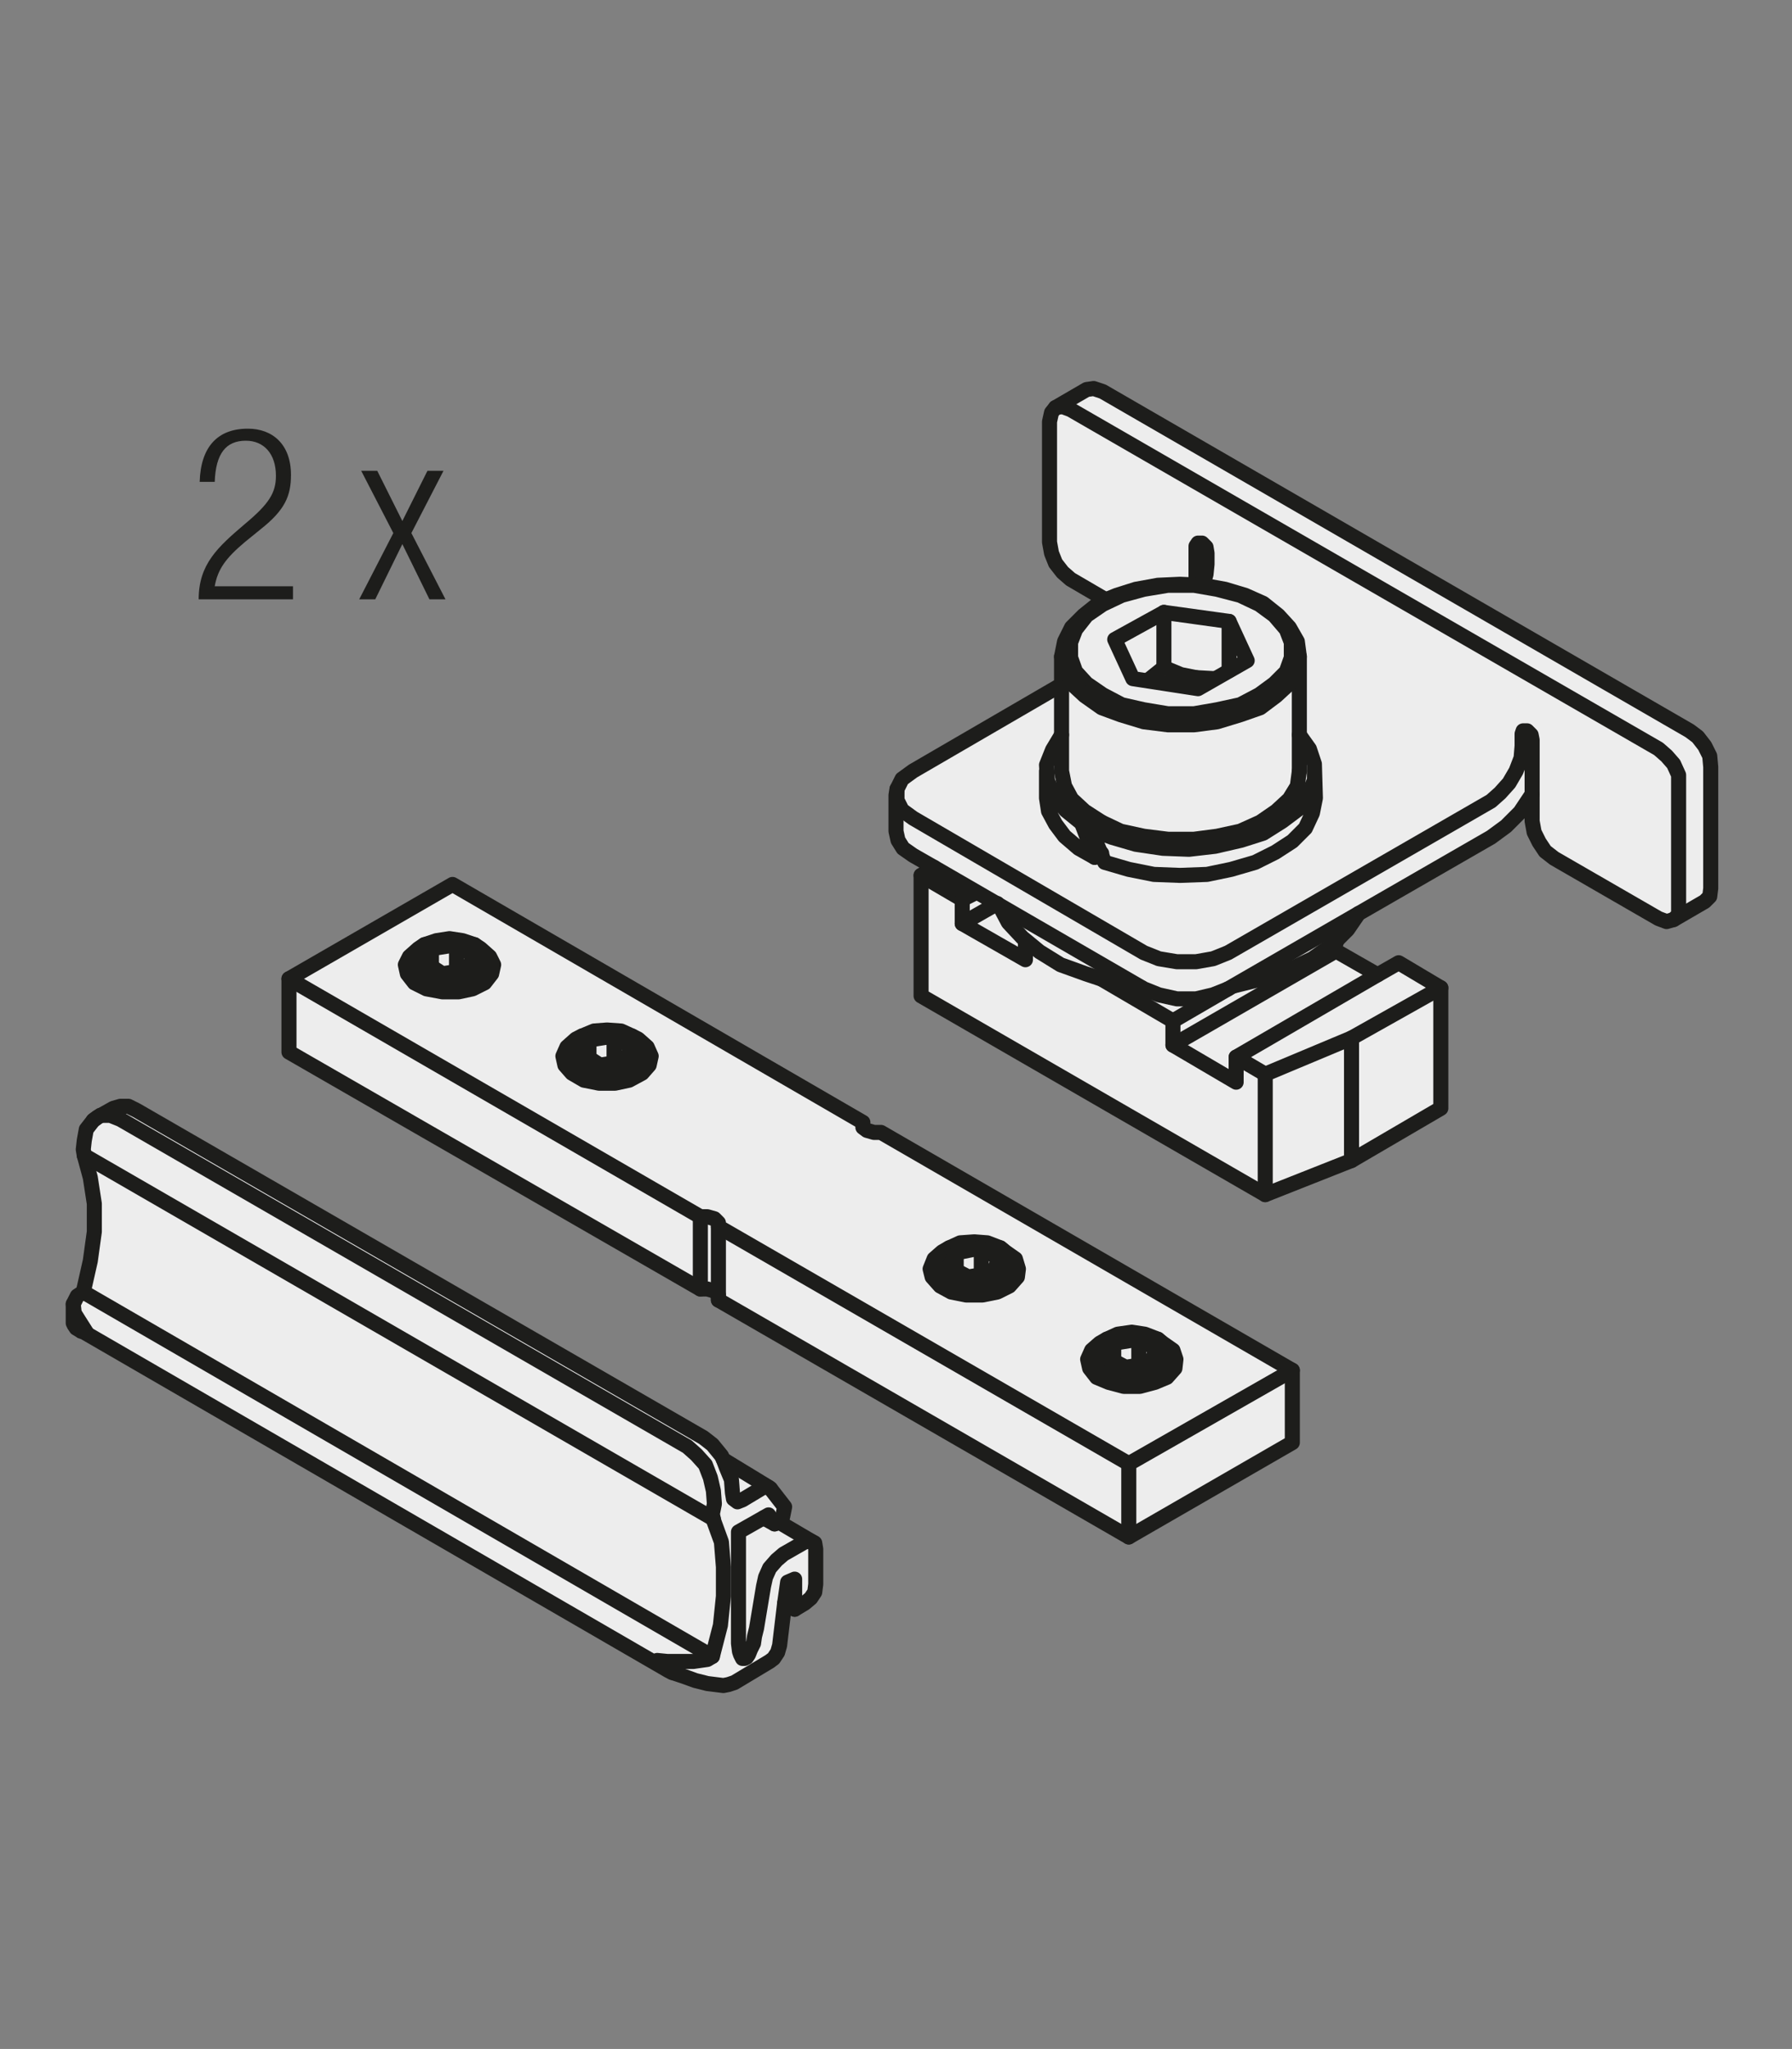 <?xml version="1.0" encoding="utf-8"?>
<!-- Generator: Adobe Illustrator 25.2.2, SVG Export Plug-In . SVG Version: 6.00 Build 0)  -->
<svg version="1.1" baseProfile="basic" id="Ebene_1"
	 xmlns="http://www.w3.org/2000/svg" xmlns:xlink="http://www.w3.org/1999/xlink" x="0px" y="0px" viewBox="0 0 178.6 204.1"
	 xml:space="preserve">
<rect x="0" y="0" width="178.6" height="204.1" fill="#808080" stroke="none"/>
<style type="text/css">
	.st0{fill:none;}
	.st1{fill:none;stroke:#1D1D1B;stroke-width:1.05;}
	.st2{fill:#1D1D1B;}
	.st3{fill:none;stroke:#1D1D1B;stroke-width:1.05;stroke-dasharray:11.862,2.862,0.912,4.362;stroke-dashoffset:14;}
	.st4{fill:#878787;}
	.st5{clip-path:url(#SVGID_2_);fill:none;stroke:#878787;stroke-width:1.5;stroke-miterlimit:10;}
	.st6{clip-path:url(#SVGID_2_);fill:#878787;}
	.st7{clip-path:url(#SVGID_2_);fill:none;stroke:#FFFFFF;stroke-width:1.575;}
	.st8{clip-path:url(#SVGID_4_);fill:none;stroke:#878787;stroke-width:1.5;stroke-miterlimit:10;}
	.st9{clip-path:url(#SVGID_4_);fill:#878787;}
	.st10{clip-path:url(#SVGID_4_);fill:none;stroke:#FFFFFF;stroke-width:1.575;}
	.st11{clip-path:url(#SVGID_6_);fill:none;stroke:#878787;stroke-width:1.5;stroke-miterlimit:10;}
	.st12{clip-path:url(#SVGID_6_);fill:#878787;}
	.st13{clip-path:url(#SVGID_6_);fill:none;stroke:#FFFFFF;stroke-width:1.575;}
	.st14{clip-path:url(#SVGID_8_);fill:none;stroke:#878787;stroke-width:1.5;stroke-miterlimit:10;}
	.st15{clip-path:url(#SVGID_8_);fill:#878787;}
	.st16{clip-path:url(#SVGID_8_);fill:none;stroke:#FFFFFF;stroke-width:1.575;}
	.st17{clip-path:url(#SVGID_8_);fill:#FFFFFF;}
	.st18{clip-path:url(#SVGID_10_);fill:none;stroke:#878787;stroke-width:1.5;stroke-miterlimit:10;}
	.st19{clip-path:url(#SVGID_10_);fill:#878787;}
	.st20{clip-path:url(#SVGID_10_);fill:none;stroke:#FFFFFF;stroke-width:1.575;}
	.st21{clip-path:url(#SVGID_10_);fill:#FFFFFF;}
	.st22{clip-path:url(#SVGID_12_);fill:none;stroke:#878787;stroke-width:1.5;stroke-miterlimit:10;}
	.st23{clip-path:url(#SVGID_14_);fill:none;stroke:#878787;stroke-width:1.5;stroke-miterlimit:10;}
	.st24{clip-path:url(#SVGID_14_);fill:#878787;}
	.st25{clip-path:url(#SVGID_14_);fill:none;stroke:#FFFFFF;stroke-width:1.575;}
	.st26{clip-path:url(#SVGID_16_);fill:#FFFFFF;}
	
		.st27{clip-path:url(#SVGID_16_);fill:none;stroke:#1D1D1B;stroke-width:1.5;stroke-linecap:round;stroke-linejoin:round;stroke-miterlimit:10;}
	.st28{clip-path:url(#SVGID_16_);fill:#EDEDED;}
	
		.st29{clip-path:url(#SVGID_16_);fill:none;stroke:#B2B2B2;stroke-width:1.5;stroke-linecap:round;stroke-linejoin:round;stroke-miterlimit:10;stroke-dasharray:3,3;}
	.st30{clip-path:url(#SVGID_18_);fill:none;stroke:#878787;stroke-width:1.5;stroke-miterlimit:10;}
	.st31{clip-path:url(#SVGID_18_);fill:#878787;}
	.st32{clip-path:url(#SVGID_18_);fill:none;stroke:#FFFFFF;stroke-width:1.575;}
	.st33{fill:#FFFFFF;}
	.st34{fill:none;stroke:#1D1D1B;stroke-width:1.05;stroke-dasharray:11.682,2.682,0.732,4.182;stroke-dashoffset:14;}
	.st35{clip-path:url(#SVGID_20_);fill:none;stroke:#878787;stroke-width:1.5;stroke-miterlimit:10;}
	.st36{clip-path:url(#SVGID_20_);fill:#878787;}
	.st37{clip-path:url(#SVGID_20_);fill:none;stroke:#FFFFFF;stroke-width:1.575;}
	.st38{clip-path:url(#SVGID_22_);fill:none;stroke:#878787;stroke-width:1.5;stroke-miterlimit:10;}
	.st39{clip-path:url(#SVGID_22_);fill:#878787;}
	.st40{clip-path:url(#SVGID_22_);fill:none;stroke:#FFFFFF;stroke-width:1.575;}
	.st41{clip-path:url(#SVGID_24_);fill:none;stroke:#878787;stroke-width:1.5;stroke-miterlimit:10;}
	.st42{clip-path:url(#SVGID_24_);fill:#878787;}
	.st43{clip-path:url(#SVGID_24_);fill:none;stroke:#FFFFFF;stroke-width:1.575;}
	.st44{clip-path:url(#SVGID_24_);fill:#FFFFFF;}
	.st45{clip-path:url(#SVGID_26_);fill:none;stroke:#878787;stroke-width:1.5;stroke-miterlimit:10;}
	.st46{clip-path:url(#SVGID_26_);fill:#878787;}
	.st47{clip-path:url(#SVGID_26_);fill:none;stroke:#FFFFFF;stroke-width:1.575;}
	.st48{clip-path:url(#SVGID_26_);fill:#FFFFFF;}
	.st49{clip-path:url(#SVGID_28_);fill:none;stroke:#878787;stroke-width:1.5;stroke-miterlimit:10;}
	.st50{clip-path:url(#SVGID_28_);fill:#878787;}
	.st51{clip-path:url(#SVGID_28_);fill:none;stroke:#FFFFFF;stroke-width:1.575;}
	.st52{clip-path:url(#SVGID_28_);fill:#FFFFFF;}
	.st53{clip-path:url(#SVGID_30_);fill:none;stroke:#878787;stroke-width:1.5;stroke-miterlimit:10;}
	.st54{clip-path:url(#SVGID_32_);fill:none;stroke:#878787;stroke-width:1.5;stroke-miterlimit:10;}
	.st55{clip-path:url(#SVGID_32_);fill:#878787;}
	.st56{clip-path:url(#SVGID_32_);fill:none;stroke:#FFFFFF;stroke-width:1.575;}
	.st57{clip-path:url(#SVGID_34_);fill:#FFFFFF;}
	
		.st58{clip-path:url(#SVGID_34_);fill:none;stroke:#1D1D1B;stroke-width:1.5;stroke-linecap:round;stroke-linejoin:round;stroke-miterlimit:10;}
	.st59{clip-path:url(#SVGID_34_);fill:#EDEDED;}
	
		.st60{clip-path:url(#SVGID_34_);fill:none;stroke:#B2B2B2;stroke-width:1.5;stroke-linecap:round;stroke-linejoin:round;stroke-miterlimit:10;stroke-dasharray:3,3;}
	.st61{clip-path:url(#SVGID_36_);fill:none;stroke:#878787;stroke-width:1.5;stroke-miterlimit:10;}
	.st62{clip-path:url(#SVGID_36_);fill:#878787;}
	.st63{clip-path:url(#SVGID_36_);fill:none;stroke:#FFFFFF;stroke-width:1.575;}
	.st64{fill:none;stroke:#1D1D1B;stroke-width:1.05;stroke-dasharray:12.222,3.222,1.272,4.722;stroke-dashoffset:15;}
	.st65{clip-path:url(#SVGID_38_);fill:none;stroke:#878787;stroke-width:1.5;stroke-miterlimit:10;}
	.st66{clip-path:url(#SVGID_38_);fill:#878787;}
	.st67{clip-path:url(#SVGID_38_);fill:none;stroke:#FFFFFF;stroke-width:1.575;}
	.st68{clip-path:url(#SVGID_40_);fill:none;stroke:#878787;stroke-width:1.5;stroke-miterlimit:10;}
	.st69{clip-path:url(#SVGID_40_);fill:#878787;}
	.st70{clip-path:url(#SVGID_40_);fill:none;stroke:#FFFFFF;stroke-width:1.575;}
	.st71{clip-path:url(#SVGID_42_);fill:none;stroke:#878787;stroke-width:1.5;stroke-miterlimit:10;}
	.st72{clip-path:url(#SVGID_42_);fill:#878787;}
	.st73{clip-path:url(#SVGID_42_);fill:none;stroke:#FFFFFF;stroke-width:1.575;}
	.st74{clip-path:url(#SVGID_42_);fill:#FFFFFF;}
	.st75{clip-path:url(#SVGID_44_);fill:none;stroke:#878787;stroke-width:1.5;stroke-miterlimit:10;}
	.st76{clip-path:url(#SVGID_44_);fill:#878787;}
	.st77{clip-path:url(#SVGID_44_);fill:none;stroke:#FFFFFF;stroke-width:1.575;}
	.st78{clip-path:url(#SVGID_44_);fill:#FFFFFF;}
	.st79{clip-path:url(#SVGID_46_);fill:none;stroke:#878787;stroke-width:1.5;stroke-miterlimit:10;}
	.st80{clip-path:url(#SVGID_46_);fill:#878787;}
	.st81{clip-path:url(#SVGID_46_);fill:none;stroke:#FFFFFF;stroke-width:1.575;}
	.st82{clip-path:url(#SVGID_46_);fill:#FFFFFF;}
	.st83{clip-path:url(#SVGID_48_);fill:none;stroke:#878787;stroke-width:1.5;stroke-miterlimit:10;}
	.st84{clip-path:url(#SVGID_48_);fill:#FFFFFF;}
	.st85{clip-path:url(#SVGID_50_);fill:none;stroke:#878787;stroke-width:1.5;stroke-miterlimit:10;}
	.st86{clip-path:url(#SVGID_50_);fill:#878787;}
	.st87{clip-path:url(#SVGID_50_);fill:none;stroke:#FFFFFF;stroke-width:1.575;}
	.st88{fill:#EDEDED;}
	.st89{fill:none;stroke:#1D1D1B;stroke-width:1.5;stroke-linecap:round;stroke-linejoin:round;stroke-miterlimit:10;}
	.st90{clip-path:url(#SVGID_52_);fill:#FFFFFF;}
	
		.st91{clip-path:url(#SVGID_52_);fill:none;stroke:#1D1D1B;stroke-width:1.5;stroke-linecap:round;stroke-linejoin:round;stroke-miterlimit:10;}
	.st92{clip-path:url(#SVGID_52_);fill:#EDEDED;}
	
		.st93{clip-path:url(#SVGID_52_);fill:none;stroke:#B2B2B2;stroke-width:1.5;stroke-linecap:round;stroke-linejoin:round;stroke-miterlimit:10;stroke-dasharray:3,3;}
	.st94{clip-path:url(#SVGID_54_);fill:#878787;}
	.st95{clip-path:url(#SVGID_54_);fill:none;stroke:#FFFFFF;stroke-width:1.575;}
	.st96{clip-path:url(#SVGID_54_);fill:#FFFFFF;}
	.st97{clip-path:url(#SVGID_56_);fill:none;stroke:#878787;stroke-width:1.5;stroke-miterlimit:10;}
	.st98{clip-path:url(#SVGID_58_);fill:none;stroke:#878787;stroke-width:1.5;stroke-miterlimit:10;}
	.st99{clip-path:url(#SVGID_58_);fill:#878787;}
	.st100{clip-path:url(#SVGID_58_);fill:none;stroke:#FFFFFF;stroke-width:1.575;}
	.st101{clip-path:url(#SVGID_60_);fill:#EDEDED;}
	
		.st102{clip-path:url(#SVGID_60_);fill:none;stroke:#1D1D1B;stroke-width:1.92;stroke-linecap:round;stroke-linejoin:round;stroke-miterlimit:10;}
	.st103{clip-path:url(#SVGID_60_);fill:none;stroke:#1D1E1B;stroke-width:1.92;stroke-miterlimit:10;}
	
		.st104{clip-path:url(#SVGID_60_);fill:none;stroke:#9D9D9C;stroke-width:1.032;stroke-linecap:round;stroke-linejoin:round;stroke-miterlimit:10;}
	.st105{clip-path:url(#SVGID_60_);fill:#FFFFFF;}
	
		.st106{clip-path:url(#SVGID_60_);fill:none;stroke:#9D9D9C;stroke-width:1.92;stroke-linecap:round;stroke-linejoin:round;stroke-miterlimit:10;stroke-dasharray:3,3;}
	
		.st107{clip-path:url(#SVGID_60_);fill:none;stroke:#1D1D1B;stroke-width:1.5;stroke-linecap:round;stroke-linejoin:round;stroke-miterlimit:10;}
	.st108{clip-path:url(#SVGID_62_);fill:#EDEDED;}
	
		.st109{clip-path:url(#SVGID_62_);fill:none;stroke:#1D1D1B;stroke-width:1.92;stroke-linecap:round;stroke-linejoin:round;stroke-miterlimit:10;}
	.st110{clip-path:url(#SVGID_62_);fill:none;stroke:#1D1E1B;stroke-width:1.92;stroke-miterlimit:10;}
	
		.st111{clip-path:url(#SVGID_62_);fill:none;stroke:#9D9D9C;stroke-width:1.032;stroke-linecap:round;stroke-linejoin:round;stroke-miterlimit:10;}
	.st112{clip-path:url(#SVGID_62_);fill:#FFFFFF;}
	
		.st113{clip-path:url(#SVGID_62_);fill:none;stroke:#9D9D9C;stroke-width:1.92;stroke-linecap:round;stroke-linejoin:round;stroke-miterlimit:10;stroke-dasharray:3,3;}
	
		.st114{clip-path:url(#SVGID_62_);fill:none;stroke:#1D1D1B;stroke-width:1.5;stroke-linecap:round;stroke-linejoin:round;stroke-miterlimit:10;}
	.st115{clip-path:url(#SVGID_64_);fill:#EDEDED;}
	
		.st116{clip-path:url(#SVGID_64_);fill:none;stroke:#1D1D1B;stroke-width:1.92;stroke-linecap:round;stroke-linejoin:round;stroke-miterlimit:10;}
	.st117{clip-path:url(#SVGID_64_);fill:none;stroke:#1D1E1B;stroke-width:1.92;stroke-miterlimit:10;}
	
		.st118{clip-path:url(#SVGID_64_);fill:none;stroke:#9D9D9C;stroke-width:1.032;stroke-linecap:round;stroke-linejoin:round;stroke-miterlimit:10;}
	.st119{clip-path:url(#SVGID_64_);fill:#FFFFFF;}
	
		.st120{clip-path:url(#SVGID_64_);fill:none;stroke:#9D9D9C;stroke-width:1.92;stroke-linecap:round;stroke-linejoin:round;stroke-miterlimit:10;stroke-dasharray:3,3;}
	
		.st121{clip-path:url(#SVGID_64_);fill:none;stroke:#1D1D1B;stroke-width:1.5;stroke-linecap:round;stroke-linejoin:round;stroke-miterlimit:10;}
	.st122{clip-path:url(#SVGID_66_);fill:#EDEDED;}
	
		.st123{clip-path:url(#SVGID_66_);fill:none;stroke:#1D1D1B;stroke-width:1.728;stroke-linecap:round;stroke-linejoin:round;stroke-miterlimit:10;}
	.st124{clip-path:url(#SVGID_66_);fill:none;stroke:#1D1E1B;stroke-width:1.728;stroke-miterlimit:10;}
	
		.st125{clip-path:url(#SVGID_66_);fill:none;stroke:#9D9D9C;stroke-width:0.93;stroke-linecap:round;stroke-linejoin:round;stroke-miterlimit:10;}
	.st126{clip-path:url(#SVGID_66_);fill:#FFFFFF;}
	
		.st127{clip-path:url(#SVGID_66_);fill:none;stroke:#9D9D9C;stroke-width:1.728;stroke-linecap:round;stroke-linejoin:round;stroke-miterlimit:10;stroke-dasharray:2.7,2.7;}
	
		.st128{clip-path:url(#SVGID_66_);fill:none;stroke:#1D1D1B;stroke-width:1.35;stroke-linecap:round;stroke-linejoin:round;stroke-miterlimit:10;}
	.st129{clip-path:url(#SVGID_68_);fill:#EDEDED;}
	
		.st130{clip-path:url(#SVGID_68_);fill:none;stroke:#1D1D1B;stroke-width:1.92;stroke-linecap:round;stroke-linejoin:round;stroke-miterlimit:10;}
	.st131{clip-path:url(#SVGID_68_);fill:none;stroke:#1D1E1B;stroke-width:1.92;stroke-miterlimit:10;}
	
		.st132{clip-path:url(#SVGID_68_);fill:none;stroke:#9D9D9C;stroke-width:1.032;stroke-linecap:round;stroke-linejoin:round;stroke-miterlimit:10;}
	.st133{clip-path:url(#SVGID_68_);fill:#FFFFFF;}
	
		.st134{clip-path:url(#SVGID_68_);fill:none;stroke:#9D9D9C;stroke-width:1.92;stroke-linecap:round;stroke-linejoin:round;stroke-miterlimit:10;stroke-dasharray:3,3;}
	
		.st135{clip-path:url(#SVGID_68_);fill:none;stroke:#1D1D1B;stroke-width:1.5;stroke-linecap:round;stroke-linejoin:round;stroke-miterlimit:10;}
</style>
<g>
	<defs>
		<rect id="SVGID_33_" x="-884.7" y="-313" width="429.4" height="439"/>
	</defs>
	<clipPath id="SVGID_2_">
		<use xlink:href="#SVGID_33_"  style="overflow:visible;"/>
	</clipPath>
	<path style="clip-path:url(#SVGID_2_);fill:#EDEDED;" d="M34.7,93.1v-9.2h2.9v5.6h5.6V78.7l-8.3-18v-73.8h3.4v3.6h6.1v-10.8
		c0-0.6-0.5-1.2-1.2-1.2H8c-0.3,0-0.6,0.1-0.8,0.3L-10.6-3.5c-0.2,0.2-0.4,0.5-0.4,0.8V92c0,0.7,0.5,1.2,1.2,1.2H34.7"/>
	
		<path style="clip-path:url(#SVGID_2_);fill:none;stroke:#1D1D1B;stroke-width:1.5;stroke-linecap:round;stroke-linejoin:round;stroke-miterlimit:10;" d="
		M34.7,93.1v-9.2h2.9v5.6h5.6V78.7l-8.3-18v-73.8h3.4v3.6h6.1v-10.8c0-0.6-0.5-1.2-1.2-1.2H8c-0.3,0-0.6,0.1-0.8,0.3L-10.6-3.5
		c-0.2,0.2-0.4,0.5-0.4,0.8V92c0,0.7,0.5,1.2,1.2,1.2H34.7"/>
	<path style="clip-path:url(#SVGID_2_);fill:#EDEDED;" d="M111.7,89.8v-3.4c1.3,0.7,2.7,1.1,4.2,1.1h2.8v5.6h35.5v-5.6h2.9v-4.3
		h-7.9v-2.9h-1.3V67.7c0-0.4-0.4-0.8-0.8-0.8H126c-0.4,0-0.8,0.4-0.8,0.8v12.6h-1.6v2.9h-7.8c-2.3,0-4.2-1.9-4.2-4.2v-8.9h-4.3v19.6
		H111.7z"/>
	
		<path style="clip-path:url(#SVGID_2_);fill:none;stroke:#1D1D1B;stroke-width:1.5;stroke-linecap:round;stroke-linejoin:round;stroke-miterlimit:10;" d="
		M111.7,89.8v-3.4c1.3,0.7,2.7,1.1,4.2,1.1h2.8v5.6h35.5v-5.6h2.9v-4.3h-7.9v-2.9h-1.3V67.7c0-0.4-0.4-0.8-0.8-0.8H126
		c-0.4,0-0.8,0.4-0.8,0.8v12.6h-1.6v2.9h-7.8c-2.3,0-4.2-1.9-4.2-4.2v-8.9h-4.3v19.6H111.7z"/>
	
		<line style="clip-path:url(#SVGID_2_);fill:none;stroke:#1D1D1B;stroke-width:1.5;stroke-linecap:round;stroke-linejoin:round;stroke-miterlimit:10;" x1="111.7" y1="86.4" x2="111.7" y2="79.1"/>
	
		<line style="clip-path:url(#SVGID_2_);fill:none;stroke:#1D1D1B;stroke-width:1.5;stroke-linecap:round;stroke-linejoin:round;stroke-miterlimit:10;" x1="149.3" y1="83.2" x2="123.6" y2="83.2"/>
	
		<line style="clip-path:url(#SVGID_2_);fill:none;stroke:#1D1D1B;stroke-width:1.5;stroke-linecap:round;stroke-linejoin:round;stroke-miterlimit:10;" x1="118.7" y1="87.5" x2="154.2" y2="87.5"/>
	
		<line style="clip-path:url(#SVGID_2_);fill:none;stroke:#1D1D1B;stroke-width:1.5;stroke-linecap:round;stroke-linejoin:round;stroke-miterlimit:10;" x1="147.9" y1="80.3" x2="125.2" y2="80.3"/>
	<path style="clip-path:url(#SVGID_2_);fill:#EDEDED;" d="M60.1,65.9H113c0.1,0,0.2-0.1,0.2-0.2v-6.7c0-0.1-0.1-0.2-0.2-0.2H60.1
		c-0.1,0-0.2,0.1-0.2,0.2v6.7C59.9,65.8,60,65.9,60.1,65.9"/>
	
		<path style="clip-path:url(#SVGID_2_);fill:none;stroke:#1D1D1B;stroke-width:1.5;stroke-linecap:round;stroke-linejoin:round;stroke-miterlimit:10;" d="
		M60.1,65.9H113c0.1,0,0.2-0.1,0.2-0.2v-6.7c0-0.1-0.1-0.2-0.2-0.2H60.1c-0.1,0-0.2,0.1-0.2,0.2v6.7C59.9,65.8,60,65.9,60.1,65.9z"
		/>
	<polygon style="clip-path:url(#SVGID_2_);fill:#EDEDED;" points="92.3,69.5 92.3,78.1 70.5,78.1 70.5,69.5 77.3,69.5 77.3,67.5 
		77.9,66.6 84.9,66.6 85.6,67.5 85.6,69.5 	"/>
	
		<polygon style="clip-path:url(#SVGID_2_);fill:none;stroke:#1D1D1B;stroke-width:1.5;stroke-linecap:round;stroke-linejoin:round;stroke-miterlimit:10;" points="
		92.3,69.5 92.3,78.1 70.5,78.1 70.5,69.5 77.3,69.5 77.3,67.5 77.9,66.6 84.9,66.6 85.6,67.5 85.6,69.5 	"/>
	
		<line style="clip-path:url(#SVGID_2_);fill:none;stroke:#1D1D1B;stroke-width:1.5;stroke-linecap:round;stroke-linejoin:round;stroke-miterlimit:10;" x1="85.6" y1="69.5" x2="77.3" y2="69.5"/>
	
		<line style="clip-path:url(#SVGID_2_);fill:none;stroke:#1D1D1B;stroke-width:1.5;stroke-linecap:round;stroke-linejoin:round;stroke-miterlimit:10;" x1="77.3" y1="67.5" x2="85.6" y2="67.5"/>
	<path style="clip-path:url(#SVGID_2_);fill:#EDEDED;" d="M114.4,69.5v-3.6H86.5v3.6h6.3v2.2l2.2-2.2h8.8v9.2H82.2l-0.7,0.7
		l-0.7-0.7H47.1v-5.6l-9-19.4V-5.6h18v75.1h20.5v-3.6H59.5v-87.3h-3.8v-5h1.6v1.3h2.2v-24.1h-3.8v-5h1.6v1.3h2.2v-11.5l-0.7-1.6
		h-2.2v5.6h-2.7l-1.6-1.6V-72l7.2-7.2v-12.6c0-1.1-0.7-1.6-0.7-1.6h-2.2v5.6h-2.7l-1.6-1.6v-10.3l7.2-7.2l0-172.6l-5.6-15.8h-5.4
		v3.4h2.9l4.7,12.8v53.8H44.9l-1.4-2.2h-3.6v14.9h1.4l1.4-7.9v-1.4h7.2v7h2.9v-7h3.4v14.9h-2v2h2v27.7L35-155.9v113.6l9.4,20.3v12.8
		h-6.8v-3.6H35v68.4l8.6,18.2v15.8h-6.1v-2.7H35v6.3h20.7v-3.6h-8.5v-7h56.7v7h-8.6v3.6h19.1v-4.9h-2.5v1.6h-4.5V69.5H114.4z
		 M38.1-154.1l18-18v63.9l-7,7.2v9.9h-11V-154.1z M38.1-88h11l3.4,3.6h3.6v3.8l-7,7.2v9.9h-11V-88z M38.1-44.1v-16.2h11l3.1,3.4v11
		h3.8v16.2h-3.8v11.5h3.8v9.4h-8.3v-15.1L38.1-44.1z"/>
	
		<path style="clip-path:url(#SVGID_2_);fill:none;stroke:#1D1D1B;stroke-width:1.5;stroke-linecap:round;stroke-linejoin:round;stroke-miterlimit:10;" d="
		M114.4,69.5v-3.6H86.5v3.6h6.3v2.2l2.2-2.2h8.8v9.2H82.2l-0.7,0.7l-0.7-0.7H47.1v-5.6l-9-19.4V-5.6h18v75.1h20.5v-3.6H59.5v-87.3
		h-3.8v-5h1.6v1.3h2.2v-24.1h-3.8v-5h1.6v1.3h2.2v-11.5l-0.7-1.6h-2.2v5.6h-2.7l-1.6-1.6V-72l7.2-7.2v-12.6c0-1.1-0.7-1.6-0.7-1.6
		h-2.2v5.6h-2.7l-1.6-1.6v-10.3l7.2-7.2l0-172.6l-5.6-15.8h-5.4v3.4h2.9l4.7,12.8v53.8H44.9l-1.4-2.2h-3.6v14.9h1.4l1.4-7.9v-1.4
		h7.2v7h2.9v-7h3.4v14.9h-2v2h2v27.7L35-155.9v113.6l9.4,20.3v12.8h-6.8v-3.6H35v68.4l8.6,18.2v15.8h-6.1v-2.7H35v6.3h20.7v-3.6
		h-8.5v-7h56.7v7h-8.6v3.6h19.1v-4.9h-2.5v1.6h-4.5V69.5H114.4z M38.1-154.1l18-18v63.9l-7,7.2v9.9h-11V-154.1z M38.1-88h11l3.4,3.6
		h3.6v3.8l-7,7.2v9.9h-11V-88z M38.1-44.1v-16.2h11l3.1,3.4v11h3.8v16.2h-3.8v11.5h3.8v9.4h-8.3v-15.1L38.1-44.1z"/>
</g>
<g>
	<defs>
		<rect id="SVGID_59_" x="-190.7" y="0.4" width="178.6" height="204.1"/>
	</defs>
	<clipPath id="SVGID_4_">
		<use xlink:href="#SVGID_59_"  style="overflow:visible;"/>
	</clipPath>
</g>
<g>
	<defs>
		<rect id="SVGID_61_" width="178.6" height="204.1"/>
	</defs>
	<clipPath id="SVGID_6_">
		<use xlink:href="#SVGID_61_"  style="overflow:visible;"/>
	</clipPath>
	<polygon style="clip-path:url(#SVGID_6_);fill:#EDEDED;" points="7.7,129.1 8.3,128.7 9,125.6 9.4,122.7 9.4,119.9 9,117.3 
		8.4,115.1 8.3,114.5 8.4,113.6 8.6,112.5 9.3,111.6 9.7,111.3 11.3,110.4 12,110.2 12.8,110.2 13.6,110.6 70.1,143.2 71,143.9 
		71.9,145 72.1,145.4 76.7,148.2 76.8,148.3 78.2,150.1 78,151.1 77.6,151.6 81,153.6 81.2,153.7 81.3,154.3 81.3,157.8 81.2,158.6 
		80.8,159.2 80.2,159.7 79.2,160.3 78.2,159.7 77.7,163.9 77.5,164.6 77.1,165.2 76.7,165.5 73.2,167.6 72.6,167.8 72.1,167.9 
		70.5,167.7 69.3,167.4 68.2,167 67,166.6 66.6,166.4 8.2,132.6 8.1,132.6 7.6,132.3 7.4,132 7.3,131.8 7.3,130.2 7.3,129.9 	"/>
	
		<polyline style="clip-path:url(#SVGID_6_);fill:none;stroke:#1D1D1B;stroke-width:1.5;stroke-linecap:round;stroke-linejoin:round;stroke-miterlimit:10;" points="
		7.7,129.1 8.3,128.7 9,125.6 9.4,122.7 9.4,119.9 9,117.3 8.4,115.1 8.3,114.5 8.4,113.6 8.6,112.5 9.3,111.6 9.7,111.3 
		11.3,110.4 12,110.2 12.8,110.2 13.6,110.6 70.1,143.2 71,143.9 71.9,145 72.1,145.4 76.7,148.2 76.8,148.3 78.2,150.1 78,151.1 
		77.6,151.6 81,153.6 81.2,153.7 81.3,154.3 81.3,157.8 81.2,158.6 80.8,159.2 80.2,159.7 79.2,160.3 78.2,159.7 77.7,163.9 
		77.5,164.6 77.1,165.2 76.7,165.5 73.2,167.6 72.6,167.8 72.1,167.9 70.5,167.7 69.3,167.4 68.2,167 67,166.6 66.6,166.4 
		8.2,132.6 8.1,132.6 7.6,132.3 7.4,132 7.3,131.8 7.3,130.2 7.3,129.9 7.7,129.1 	"/>
	
		<polyline style="clip-path:url(#SVGID_6_);fill:none;stroke:#1D1D1B;stroke-width:1.5;stroke-linecap:round;stroke-linejoin:round;stroke-miterlimit:10;" points="
		7.3,129.9 7.4,130.8 7.9,131.6 8.6,132.7 8.1,132.6 	"/>
	
		<line style="clip-path:url(#SVGID_6_);fill:none;stroke:#1D1D1B;stroke-width:1.5;stroke-linecap:round;stroke-linejoin:round;stroke-miterlimit:10;" x1="8.3" y1="128.7" x2="71" y2="165"/>
	
		<line style="clip-path:url(#SVGID_6_);fill:none;stroke:#1D1D1B;stroke-width:1.5;stroke-linecap:round;stroke-linejoin:round;stroke-miterlimit:10;" x1="8.4" y1="115.1" x2="71.1" y2="151.3"/>
	
		<polyline style="clip-path:url(#SVGID_6_);fill:none;stroke:#1D1D1B;stroke-width:1.5;stroke-linecap:round;stroke-linejoin:round;stroke-miterlimit:10;" points="
		79.2,160.3 79.2,157.3 78.5,157.6 78.2,159.7 	"/>
	
		<polyline style="clip-path:url(#SVGID_6_);fill:none;stroke:#1D1D1B;stroke-width:1.5;stroke-linecap:round;stroke-linejoin:round;stroke-miterlimit:10;" points="
		77.2,151.8 76.6,150.9 73.6,152.6 73.6,163.7 73.7,164.5 73.8,164.8 73.9,165 74,165.2 74.2,165.2 74.4,165.1 74.6,164.8 
		74.8,164.3 75.1,163.7 75.2,163 75.4,162.2 75.5,161.6 76.1,158 76.3,157.1 76.7,156.2 77.4,155.4 78.1,154.8 80.2,153.6 
		80.8,153.5 81,153.6 	"/>
	
		<polyline style="clip-path:url(#SVGID_6_);fill:none;stroke:#1D1D1B;stroke-width:1.5;stroke-linecap:round;stroke-linejoin:round;stroke-miterlimit:10;" points="
		77.5,151.7 77.2,151.8 76.1,151.2 	"/>
	
		<polyline style="clip-path:url(#SVGID_6_);fill:none;stroke:#1D1D1B;stroke-width:1.5;stroke-linecap:round;stroke-linejoin:round;stroke-miterlimit:10;" points="
		72.1,145.4 72.4,146.2 72.9,147.4 73,148.7 73.1,149.3 73.5,149.6 74,149.4 76,148.2 76.5,148.1 76.8,148.3 	"/>
	
		<polyline style="clip-path:url(#SVGID_6_);fill:none;stroke:#1D1D1B;stroke-width:1.5;stroke-linecap:round;stroke-linejoin:round;stroke-miterlimit:10;" points="
		9.3,111.6 10,111.1 11,111.1 12,111.5 68.5,144.1 69.4,144.9 70.3,145.9 70.8,147.2 71.1,148.5 71.2,149.8 71,150.8 71.1,151.4 
		71.9,153.6 72.1,156.1 72.1,159 71.8,161.9 71,165 70.5,165.3 69.1,165.5 67.7,165.5 66.5,165.5 65.5,165.4 66.2,166.1 67,166.6 	
		"/>
	<polygon style="clip-path:url(#SVGID_6_);fill:#EDEDED;" points="128.8,136.5 87.8,112.8 87.1,112.8 86.4,112.6 86,112.3 86,111.8 
		45.1,88.1 28.8,97.5 28.8,104.8 69.8,128.4 70.5,128.4 71.2,128.6 71.6,129 71.6,129.5 112.5,153.1 128.8,143.7 	"/>
	
		<polygon style="clip-path:url(#SVGID_6_);fill:none;stroke:#1D1D1B;stroke-width:1.5;stroke-linecap:round;stroke-linejoin:round;stroke-miterlimit:10;" points="
		128.8,136.5 87.8,112.8 87.1,112.8 86.4,112.6 86,112.3 86,111.8 45.1,88.1 28.8,97.5 28.8,104.8 69.8,128.4 70.5,128.4 
		71.2,128.6 71.6,129 71.6,129.5 112.5,153.1 128.8,143.7 	"/>
	
		<polyline style="clip-path:url(#SVGID_6_);fill:none;stroke:#1D1D1B;stroke-width:1.5;stroke-linecap:round;stroke-linejoin:round;stroke-miterlimit:10;" points="
		128.8,136.5 112.5,145.8 112.5,153.1 	"/>
	
		<line style="clip-path:url(#SVGID_6_);fill:none;stroke:#1D1D1B;stroke-width:1.5;stroke-linecap:round;stroke-linejoin:round;stroke-miterlimit:10;" x1="71.6" y1="122.2" x2="71.6" y2="129.5"/>
	
		<line style="clip-path:url(#SVGID_6_);fill:none;stroke:#1D1D1B;stroke-width:1.5;stroke-linecap:round;stroke-linejoin:round;stroke-miterlimit:10;" x1="69.8" y1="128.4" x2="69.8" y2="121.2"/>
	
		<polyline style="clip-path:url(#SVGID_6_);fill:none;stroke:#1D1D1B;stroke-width:1.5;stroke-linecap:round;stroke-linejoin:round;stroke-miterlimit:10;" points="
		112.5,145.8 71.6,122.2 71.6,121.8 71.2,121.4 70.5,121.2 69.8,121.2 28.8,97.5 	"/>
	
		<polyline style="clip-path:url(#SVGID_6_);fill:none;stroke:#1D1D1B;stroke-width:1.5;stroke-linecap:round;stroke-linejoin:round;stroke-miterlimit:10;" points="
		47.3,94.1 48.1,94.8 48.4,95.5 48.1,96.4 47.3,97 46.1,97.4 44.8,97.6 43.5,97.4 42.3,97 41.5,96.4 41.2,95.5 41.5,94.8 42.3,94.1 
		43.5,93.7 44.8,93.5 46.1,93.7 47.3,94.1 	"/>
	
		<polyline style="clip-path:url(#SVGID_6_);fill:none;stroke:#1D1D1B;stroke-width:1.5;stroke-linecap:round;stroke-linejoin:round;stroke-miterlimit:10;" points="
		42.3,94.1 41.7,94.5 40.8,95.3 40.4,96.1 40.6,97 41.3,97.9 42.5,98.5 44.1,98.8 45.7,98.8 47.1,98.5 48.3,97.9 49,97 49.2,96.1 
		48.8,95.3 47.9,94.5 47.3,94.1 	"/>
	
		<polyline style="clip-path:url(#SVGID_6_);fill:none;stroke:#1D1D1B;stroke-width:1.5;stroke-linecap:round;stroke-linejoin:round;stroke-miterlimit:10;" points="
		42.4,95.9 43,94.5 45.5,94.1 47.2,95.2 46.6,96.6 44.1,97 42.4,95.9 	"/>
	
		<line style="clip-path:url(#SVGID_6_);fill:none;stroke:#1D1D1B;stroke-width:1.5;stroke-linecap:round;stroke-linejoin:round;stroke-miterlimit:10;" x1="45.5" y1="94.1" x2="45.5" y2="96.8"/>
	
		<line style="clip-path:url(#SVGID_6_);fill:none;stroke:#1D1D1B;stroke-width:1.5;stroke-linecap:round;stroke-linejoin:round;stroke-miterlimit:10;" x1="43" y1="94.5" x2="43" y2="96.3"/>
	
		<polyline style="clip-path:url(#SVGID_6_);fill:none;stroke:#1D1D1B;stroke-width:1.5;stroke-linecap:round;stroke-linejoin:round;stroke-miterlimit:10;" points="
		58,106.1 57.2,105.4 56.9,104.7 57.2,103.8 58,103.2 59.2,102.7 60.5,102.6 61.9,102.7 63,103.2 63.8,103.8 64.1,104.7 63.8,105.4 
		63,106.1 61.9,106.5 60.5,106.6 59.2,106.5 58,106.1 	"/>
	
		<polyline style="clip-path:url(#SVGID_6_);fill:none;stroke:#1D1D1B;stroke-width:1.5;stroke-linecap:round;stroke-linejoin:round;stroke-miterlimit:10;" points="
		58,103.2 57.4,103.5 56.5,104.3 56.1,105.2 56.3,106.1 57,106.9 58.2,107.6 59.7,107.9 61.3,107.9 62.7,107.6 64,106.9 64.7,106.1 
		64.9,105.2 64.5,104.3 63.6,103.5 63,103.2 	"/>
	
		<polyline style="clip-path:url(#SVGID_6_);fill:none;stroke:#1D1D1B;stroke-width:1.5;stroke-linecap:round;stroke-linejoin:round;stroke-miterlimit:10;" points="
		62.9,104.3 62.3,105.7 59.8,106.1 58.1,105 58.7,103.6 61.2,103.2 62.9,104.3 	"/>
	
		<line style="clip-path:url(#SVGID_6_);fill:none;stroke:#1D1D1B;stroke-width:1.5;stroke-linecap:round;stroke-linejoin:round;stroke-miterlimit:10;" x1="61.2" y1="103.2" x2="61.2" y2="105.9"/>
	
		<line style="clip-path:url(#SVGID_6_);fill:none;stroke:#1D1D1B;stroke-width:1.5;stroke-linecap:round;stroke-linejoin:round;stroke-miterlimit:10;" x1="58.7" y1="103.6" x2="58.7" y2="105.4"/>
	
		<polyline style="clip-path:url(#SVGID_6_);fill:none;stroke:#1D1D1B;stroke-width:1.5;stroke-linecap:round;stroke-linejoin:round;stroke-miterlimit:10;" points="
		94.6,127.2 93.8,126.5 93.6,125.8 93.8,124.9 94.6,124.3 95.7,123.8 97.1,123.7 98.4,123.8 99.7,124.3 100.4,124.9 100.7,125.8 
		100.4,126.5 99.7,127.2 98.4,127.7 97.1,127.8 95.7,127.7 94.6,127.2 	"/>
	
		<polyline style="clip-path:url(#SVGID_6_);fill:none;stroke:#1D1D1B;stroke-width:1.5;stroke-linecap:round;stroke-linejoin:round;stroke-miterlimit:10;" points="
		94.6,124.3 93.9,124.7 93.1,125.4 92.7,126.4 92.9,127.2 93.7,128.1 94.8,128.7 96.3,129 97.9,129 99.4,128.7 100.6,128.1 
		101.4,127.2 101.5,126.4 101.2,125.4 100.2,124.7 99.7,124.3 	"/>
	
		<polyline style="clip-path:url(#SVGID_6_);fill:none;stroke:#1D1D1B;stroke-width:1.5;stroke-linecap:round;stroke-linejoin:round;stroke-miterlimit:10;" points="
		99.6,125.4 98.9,126.8 96.5,127.2 94.6,126.2 95.3,124.8 97.8,124.3 99.6,125.4 	"/>
	
		<line style="clip-path:url(#SVGID_6_);fill:none;stroke:#1D1D1B;stroke-width:1.5;stroke-linecap:round;stroke-linejoin:round;stroke-miterlimit:10;" x1="97.8" y1="124.3" x2="97.8" y2="127"/>
	
		<line style="clip-path:url(#SVGID_6_);fill:none;stroke:#1D1D1B;stroke-width:1.5;stroke-linecap:round;stroke-linejoin:round;stroke-miterlimit:10;" x1="95.3" y1="124.8" x2="95.3" y2="126.5"/>
	
		<polyline style="clip-path:url(#SVGID_6_);fill:none;stroke:#1D1D1B;stroke-width:1.5;stroke-linecap:round;stroke-linejoin:round;stroke-miterlimit:10;" points="
		110.3,136.3 109.5,135.6 109.3,134.8 109.5,134.1 110.3,133.4 111.4,132.9 112.8,132.7 114.1,132.9 115.4,133.4 116.1,134.1 
		116.4,134.8 116.1,135.6 115.4,136.3 114.1,136.7 112.8,136.9 111.4,136.7 110.3,136.3 	"/>
	
		<polyline style="clip-path:url(#SVGID_6_);fill:none;stroke:#1D1D1B;stroke-width:1.5;stroke-linecap:round;stroke-linejoin:round;stroke-miterlimit:10;" points="
		110.3,133.4 109.6,133.8 108.8,134.5 108.4,135.4 108.6,136.3 109.3,137.2 110.5,137.7 112,138.1 113.6,138.1 115.1,137.7 
		116.3,137.2 117.1,136.3 117.2,135.4 116.9,134.5 115.9,133.8 115.4,133.4 	"/>
	
		<polyline style="clip-path:url(#SVGID_6_);fill:none;stroke:#1D1D1B;stroke-width:1.5;stroke-linecap:round;stroke-linejoin:round;stroke-miterlimit:10;" points="
		115.3,134.4 114.6,135.8 112.2,136.2 110.3,135.2 111,133.8 113.5,133.4 115.3,134.4 	"/>
	
		<line style="clip-path:url(#SVGID_6_);fill:none;stroke:#1D1D1B;stroke-width:1.5;stroke-linecap:round;stroke-linejoin:round;stroke-miterlimit:10;" x1="113.5" y1="133.4" x2="113.5" y2="136"/>
	
		<line style="clip-path:url(#SVGID_6_);fill:none;stroke:#1D1D1B;stroke-width:1.5;stroke-linecap:round;stroke-linejoin:round;stroke-miterlimit:10;" x1="111" y1="133.8" x2="111" y2="135.6"/>
	<polygon style="clip-path:url(#SVGID_6_);fill:#EDEDED;" points="109.9,39 168.4,72.8 169.2,73.4 169.9,74.3 170.4,75.3 
		170.5,76.4 170.5,88.5 170.4,89.3 169.9,89.8 166.8,91.6 166.1,91.8 165.3,91.5 154.9,85.5 154,84.8 153.4,83.9 152.9,82.9 
		152.7,81.8 152.7,79.1 151.5,80.9 150.1,82.3 148.6,83.4 135.4,91 134.3,92.6 133.1,93.8 133.1,94.7 137.3,97.1 139.4,95.9 
		143.6,98.4 143.6,110.4 134.7,115.6 126.1,119 91.8,99.2 91.8,87.2 93.1,86.4 91,85.2 90,84.5 89.5,83.7 89.3,82.8 89.3,79.2 
		89.4,78.6 89.9,77.6 91,76.8 105.8,68.2 105.8,65.4 106.1,63.9 106.8,62.5 108,61.3 109.5,60.1 110.3,59.8 106.7,57.7 105.9,57 
		105.2,56.1 104.8,55.1 104.6,54 104.6,42 104.8,41.1 105.2,40.6 108.3,38.8 109,38.7 	"/>
	
		<polygon style="clip-path:url(#SVGID_6_);fill:none;stroke:#1D1D1B;stroke-width:1.5;stroke-linecap:round;stroke-linejoin:round;stroke-miterlimit:10;" points="
		109.9,39 168.4,72.8 169.2,73.4 169.9,74.3 170.4,75.3 170.5,76.4 170.5,88.5 170.4,89.3 169.9,89.8 166.8,91.6 166.1,91.8 
		165.3,91.5 154.9,85.5 154,84.8 153.4,83.9 152.9,82.9 152.7,81.8 152.7,79.1 151.5,80.9 150.1,82.3 148.6,83.4 135.4,91 
		134.3,92.6 133.1,93.8 133.1,94.7 137.3,97.1 139.4,95.9 143.6,98.4 143.6,110.4 134.7,115.6 126.1,119 91.8,99.2 91.8,87.2 
		93.1,86.4 91,85.2 90,84.5 89.5,83.7 89.3,82.8 89.3,79.2 89.4,78.6 89.9,77.6 91,76.8 105.8,68.2 105.8,65.4 106.1,63.9 
		106.8,62.5 108,61.3 109.5,60.1 110.3,59.8 106.7,57.7 105.9,57 105.2,56.1 104.8,55.1 104.6,54 104.6,42 104.8,41.1 105.2,40.6 
		108.3,38.8 109,38.7 	"/>
	
		<polyline style="clip-path:url(#SVGID_6_);fill:none;stroke:#1D1D1B;stroke-width:1.5;stroke-linecap:round;stroke-linejoin:round;stroke-miterlimit:10;" points="
		119.9,58.3 120.2,57.2 120.3,56.2 120.3,55.1 120.2,54.5 119.8,54.1 119.4,54.1 119.2,54.4 119.2,58.2 	"/>
	
		<polyline style="clip-path:url(#SVGID_6_);fill:none;stroke:#1D1D1B;stroke-width:1.5;stroke-linecap:round;stroke-linejoin:round;stroke-miterlimit:10;" points="
		152.7,79.1 152.7,73.7 152.6,73.2 152.2,72.8 151.8,72.8 151.7,73.1 151.7,74.3 151.6,75.5 151.1,76.8 150.4,78 149.5,79 
		148.6,79.8 122.4,94.9 120.9,95.5 119.2,95.8 117.3,95.8 115.5,95.5 114,94.9 91,81.5 89.9,80.7 89.4,79.7 89.4,78.6 	"/>
	
		<polyline style="clip-path:url(#SVGID_6_);fill:none;stroke:#1D1D1B;stroke-width:1.5;stroke-linecap:round;stroke-linejoin:round;stroke-miterlimit:10;" points="
		93.1,86.4 114,98.5 115.5,99.1 117.3,99.5 119.2,99.5 120.9,99.1 122.4,98.5 135.4,91 	"/>
	
		<polyline style="clip-path:url(#SVGID_6_);fill:none;stroke:#1D1D1B;stroke-width:1.5;stroke-linecap:round;stroke-linejoin:round;stroke-miterlimit:10;" points="
		113.8,98.4 110.9,97.9 108.2,97 105.7,96.1 103.6,94.8 101.9,93.4 100.5,91.9 99.6,90.2 	"/>
	
		<polyline style="clip-path:url(#SVGID_6_);fill:none;stroke:#1D1D1B;stroke-width:1.5;stroke-linecap:round;stroke-linejoin:round;stroke-miterlimit:10;" points="
		123,98.2 125.8,97.5 128.5,96.6 130.8,95.5 132.8,94.1 133.2,93.8 	"/>
	
		<line style="clip-path:url(#SVGID_6_);fill:none;stroke:#1D1D1B;stroke-width:1.5;stroke-linecap:round;stroke-linejoin:round;stroke-miterlimit:10;" x1="109.8" y1="81.9" x2="108.7" y2="82.6"/>
	
		<line style="clip-path:url(#SVGID_6_);fill:none;stroke:#1D1D1B;stroke-width:1.5;stroke-linecap:round;stroke-linejoin:round;stroke-miterlimit:10;" x1="109.8" y1="85" x2="109.1" y2="85.4"/>
	
		<line style="clip-path:url(#SVGID_6_);fill:none;stroke:#1D1D1B;stroke-width:1.5;stroke-linecap:round;stroke-linejoin:round;stroke-miterlimit:10;" x1="107.8" y1="82" x2="108.9" y2="81.4"/>
	
		<polyline style="clip-path:url(#SVGID_6_);fill:none;stroke:#1D1D1B;stroke-width:1.5;stroke-linecap:round;stroke-linejoin:round;stroke-miterlimit:10;" points="
		105.8,73.2 104.9,74.7 104.3,76.2 104.4,77.8 105.1,79.3 106.2,80.7 107.8,82 109.1,85.4 107.5,84.5 106.1,83.3 105.2,82.1 
		104.5,80.8 104.3,79.5 104.3,76.8 	"/>
	
		<polyline style="clip-path:url(#SVGID_6_);fill:none;stroke:#1D1D1B;stroke-width:1.5;stroke-linecap:round;stroke-linejoin:round;stroke-miterlimit:10;" points="
		131,76.1 131.1,79.5 130.8,81 130.1,82.5 128.8,83.8 127.1,84.9 125.1,85.9 122.7,86.6 120.3,87.1 117.6,87.2 115,87.1 112.5,86.6 
		110.1,85.9 108.7,82.6 110.8,83.4 113.2,84.1 115.9,84.5 118.5,84.6 121.1,84.3 123.7,83.7 125.9,83 127.8,81.8 129.4,80.6 
		130.4,79.2 131,77.7 131,76.1 130.5,74.6 129.5,73.2 	"/>
	
		<polyline style="clip-path:url(#SVGID_6_);fill:none;stroke:#1D1D1B;stroke-width:1.5;stroke-linecap:round;stroke-linejoin:round;stroke-miterlimit:10;" points="
		109.9,60.2 111.8,59.3 114,58.7 116.4,58.3 119,58.3 121.3,58.7 123.6,59.3 125.5,60.2 127,61.3 128.2,62.7 128.7,64 128.7,65.5 
		128.2,66.9 127,68.1 125.5,69.2 123.6,70.2 121.3,70.7 119,71.1 116.4,71.1 114,70.7 111.8,70.2 109.9,69.2 108.3,68.1 107.2,66.9 
		106.7,65.5 106.7,64 107.2,62.7 108.3,61.3 109.9,60.2 	"/>
	
		<polyline style="clip-path:url(#SVGID_6_);fill:none;stroke:#1D1D1B;stroke-width:1.5;stroke-linecap:round;stroke-linejoin:round;stroke-miterlimit:10;" points="
		119.4,68.6 112.9,67.6 111.1,63.7 116,61 122.5,61.9 124.3,65.8 119.4,68.6 	"/>
	
		<line style="clip-path:url(#SVGID_6_);fill:none;stroke:#1D1D1B;stroke-width:1.5;stroke-linecap:round;stroke-linejoin:round;stroke-miterlimit:10;" x1="122.5" y1="61.9" x2="122.5" y2="66.8"/>
	
		<line style="clip-path:url(#SVGID_6_);fill:none;stroke:#1D1D1B;stroke-width:1.5;stroke-linecap:round;stroke-linejoin:round;stroke-miterlimit:10;" x1="119.2" y1="67.5" x2="121" y2="67.6"/>
	
		<line style="clip-path:url(#SVGID_6_);fill:none;stroke:#1D1D1B;stroke-width:1.5;stroke-linecap:round;stroke-linejoin:round;stroke-miterlimit:10;" x1="116" y1="61" x2="116" y2="66.5"/>
	
		<polyline style="clip-path:url(#SVGID_6_);fill:none;stroke:#1D1D1B;stroke-width:1.5;stroke-linecap:round;stroke-linejoin:round;stroke-miterlimit:10;" points="
		114.5,67.7 116,66.5 117.7,67.2 119.2,67.5 	"/>
	
		<line style="clip-path:url(#SVGID_6_);fill:none;stroke:#1D1D1B;stroke-width:1.5;stroke-linecap:round;stroke-linejoin:round;stroke-miterlimit:10;" x1="129.5" y1="65.4" x2="129.5" y2="76.8"/>
	
		<polyline style="clip-path:url(#SVGID_6_);fill:none;stroke:#1D1D1B;stroke-width:1.5;stroke-linecap:round;stroke-linejoin:round;stroke-miterlimit:10;" points="
		129.5,76.8 129.3,78.3 128.5,79.6 127.2,80.8 125.6,81.9 123.6,82.8 121.3,83.3 119,83.6 116.4,83.6 114,83.3 111.7,82.8 
		109.8,81.9 108.1,80.8 106.8,79.6 106.1,78.3 105.8,76.8 105.8,68.2 	"/>
	
		<polyline style="clip-path:url(#SVGID_6_);fill:none;stroke:#1D1D1B;stroke-width:1.5;stroke-linecap:round;stroke-linejoin:round;stroke-miterlimit:10;" points="
		97.3,88.9 95.9,89.6 91.8,87.2 	"/>
	
		<polyline style="clip-path:url(#SVGID_6_);fill:none;stroke:#1D1D1B;stroke-width:1.5;stroke-linecap:round;stroke-linejoin:round;stroke-miterlimit:10;" points="
		126.1,107 123.2,105.3 123.2,107.8 116.9,104.1 116.9,101.7 109.9,97.6 	"/>
	
		<polyline style="clip-path:url(#SVGID_6_);fill:none;stroke:#1D1D1B;stroke-width:1.5;stroke-linecap:round;stroke-linejoin:round;stroke-miterlimit:10;" points="
		102.2,93.9 102.2,95.6 95.9,92 95.9,89.6 	"/>
	
		<line style="clip-path:url(#SVGID_6_);fill:none;stroke:#1D1D1B;stroke-width:1.5;stroke-linecap:round;stroke-linejoin:round;stroke-miterlimit:10;" x1="95.9" y1="92" x2="99.4" y2="90"/>
	
		<polyline style="clip-path:url(#SVGID_6_);fill:none;stroke:#1D1D1B;stroke-width:1.5;stroke-linecap:round;stroke-linejoin:round;stroke-miterlimit:10;" points="
		110.3,59.7 111.3,59.3 113.2,58.7 115.4,58.3 117.6,58.2 119.9,58.3 122.1,58.7 124.1,59.3 125.9,60.1 127.4,61.3 128.5,62.5 
		129.3,63.9 129.5,65.4 129.3,66.8 128.5,68.1 127.2,69.3 125.6,70.5 123.6,71.2 121.3,71.9 119,72.2 116.4,72.2 114,71.9 
		111.7,71.2 109.8,70.5 108.1,69.3 106.8,68.1 106.1,66.8 105.8,65.4 	"/>
	
		<polyline style="clip-path:url(#SVGID_6_);fill:none;stroke:#1D1D1B;stroke-width:1.5;stroke-linecap:round;stroke-linejoin:round;stroke-miterlimit:10;" points="
		105.2,40.6 105.9,40.5 106.7,40.8 165.3,74.6 166.1,75.3 166.8,76.1 167.3,77.2 167.3,78.2 167.3,90.3 167.3,91.1 166.8,91.6 	"/>
	
		<line style="clip-path:url(#SVGID_6_);fill:none;stroke:#1D1D1B;stroke-width:1.5;stroke-linecap:round;stroke-linejoin:round;stroke-miterlimit:10;" x1="123.2" y1="105.3" x2="137.3" y2="97.1"/>
	
		<line style="clip-path:url(#SVGID_6_);fill:none;stroke:#1D1D1B;stroke-width:1.5;stroke-linecap:round;stroke-linejoin:round;stroke-miterlimit:10;" x1="116.9" y1="104.1" x2="133.2" y2="94.7"/>
	
		<line style="clip-path:url(#SVGID_6_);fill:none;stroke:#1D1D1B;stroke-width:1.5;stroke-linecap:round;stroke-linejoin:round;stroke-miterlimit:10;" x1="116.9" y1="101.7" x2="122.4" y2="98.5"/>
	
		<line style="clip-path:url(#SVGID_6_);fill:none;stroke:#1D1D1B;stroke-width:1.5;stroke-linecap:round;stroke-linejoin:round;stroke-miterlimit:10;" x1="134.7" y1="115.6" x2="134.7" y2="103.4"/>
	
		<polyline style="clip-path:url(#SVGID_6_);fill:none;stroke:#1D1D1B;stroke-width:1.5;stroke-linecap:round;stroke-linejoin:round;stroke-miterlimit:10;" points="
		126.1,119 126.1,107 134.7,103.4 143.6,98.4 	"/>
</g>
<g>
	<path class="st2" d="M29,47.3c0,2.1-0.6,3.5-3,5.4L24.4,54c-1.9,1.6-2.7,2.7-3,4.4h7.8v1.3h-9.4c0-3.5,1.9-5.2,4.6-7.5
		c2.4-2,3.1-3.1,3.1-4.8c0-2.2-1.2-3.5-3-3.5c-2,0-3,1.3-3.1,4.1h-1.5c0.1-3.5,1.8-5.3,4.8-5.3C27.2,42.7,29,44.3,29,47.3z"/>
	<path class="st2" d="M37.6,46.9l2.5,5l2.5-5h1.6L41,53.1l3.4,6.6h-1.6l-2.7-5.5l-2.7,5.5h-1.6l3.4-6.6L36,46.9H37.6z"/>
</g>
<g>
	<defs>
		<rect id="SVGID_65_" x="-190.2" y="251.5" width="178.6" height="204.1"/>
	</defs>
	<clipPath id="SVGID_8_">
		<use xlink:href="#SVGID_65_"  style="overflow:visible;"/>
	</clipPath>
	<path style="clip-path:url(#SVGID_8_);fill:#EDEDED;" d="M190.8,156.8l-0.7-0.7l-9.9-5.6l-0.1-0.3l-0.6-1.2l-0.9-1.1l-1.2-0.8
		l-1.4-0.7l-1.5-0.5l-1.6-0.2l-1-0.1l-25.7-14.8l-0.1-0.3l-0.6-1.2l-0.9-0.9l-1.2-0.8l-1.4-0.7l-1.5-0.5l-1.6-0.2l-1.6-0.1l-1.8,0.1
		l-1.6,0.2l-1.5,0.5l-1.4,0.7l-1.2,0.8l-0.9,0.9l-0.6,1.2l-0.2,1.3v2.9l-9.7,5.6l-0.8,0.7l-0.2,0.8v3l0.2,0.7l0.8,0.7l2.8,1.6
		l-2.6,1.6l-0.2,0.7v5.3l0.2,1.4l0.5,1.2l0.8,0.8l6,3.4l1.3,0.4l1.5-0.2l2.1,1.2l0.5,1.4l0.9,0.9l27.6,15.9l1.3,0.4l1.5-0.2l2,1.2
		l0.5,1.4l0.9,0.9l6.7,3.7h1.4l1.6-0.6l9.1-5.3l1.6-1.3l1.4-1.6l1.2-2l0.7-2.1l0.4-2v-5.3l-0.2-0.9l-0.5-0.8l-0.7-0.6l-3.4-1.9
		l4.8-2.8l0.7-0.7l0.4-0.7v-3L190.8,156.8z M181,174.1l-0.6,1.1l-0.8,0.9l-0.8,0.7l-2.2-1.2v-5.5l4.8,2.8L181,174.1z"/>
	
		<path style="clip-path:url(#SVGID_8_);fill:none;stroke:#1D1D1B;stroke-width:1.35;stroke-linecap:round;stroke-linejoin:round;stroke-miterlimit:10;" d="
		M190.8,156.8l-0.7-0.7l-9.9-5.6l-0.1-0.3l-0.6-1.2l-0.9-1.1l-1.2-0.8l-1.4-0.7l-1.5-0.5l-1.6-0.2l-1-0.1l-25.7-14.8l-0.1-0.3
		l-0.6-1.2l-0.9-0.9l-1.2-0.8l-1.4-0.7l-1.5-0.5l-1.6-0.2l-1.6-0.1l-1.8,0.1l-1.6,0.2l-1.5,0.5l-1.4,0.7l-1.2,0.8l-0.9,0.9l-0.6,1.2
		l-0.2,1.3v2.9l-9.7,5.6l-0.8,0.7l-0.2,0.8v3l0.2,0.7l0.8,0.7l2.8,1.6l-2.6,1.6l-0.2,0.7v5.3l0.2,1.4l0.5,1.2l0.8,0.8l6,3.4l1.3,0.4
		l1.5-0.2l2.1,1.2l0.5,1.4l0.9,0.9l27.6,15.9l1.3,0.4l1.5-0.2l2,1.2l0.5,1.4l0.9,0.9l6.7,3.7h1.4l1.6-0.6l9.1-5.3l1.6-1.3l1.4-1.6
		l1.2-2l0.7-2.1l0.4-2v-5.3l-0.2-0.9l-0.5-0.8l-0.7-0.6l-3.4-1.9l4.8-2.8l0.7-0.7l0.4-0.7v-3L190.8,156.8z M181,174.1l-0.6,1.1
		l-0.8,0.9l-0.8,0.7l-2.2-1.2v-5.5l4.8,2.8L181,174.1z"/>
	
		<polyline style="clip-path:url(#SVGID_8_);fill:none;stroke:#1D1D1B;stroke-width:1.35;stroke-linecap:round;stroke-linejoin:round;stroke-miterlimit:10;" points="
		182.8,166.3 186.1,168.2 186.8,168.8 187.2,169.6 187.4,170.5 187.4,175.7 187.2,177 186.7,178.3 185.8,179.5 184.8,180.3 
		175.7,185.6 174.7,185.9 173.8,185.8 173.2,185.1 173.1,184 173.1,178.8 172.9,178 172.4,177.1 171.8,176.5 167.4,174 	"/>
	
		<polyline style="clip-path:url(#SVGID_8_);fill:none;stroke:#1D1D1B;stroke-width:1.35;stroke-linecap:round;stroke-linejoin:round;stroke-miterlimit:10;" points="
		118.6,149.5 119,149.3 119.6,149.4 169.1,178.1 169.8,178.7 170.3,179.5 170.5,180.3 170.5,185.6 170.7,187.3 171.4,188.5 	"/>
	
		<polyline style="clip-path:url(#SVGID_8_);fill:none;stroke:#1D1D1B;stroke-width:1.35;stroke-linecap:round;stroke-linejoin:round;stroke-miterlimit:10;" points="
		159.7,181.8 158.8,181 158.3,179.5 162.5,181.9 	"/>
	
		<polyline style="clip-path:url(#SVGID_8_);fill:none;stroke:#1D1D1B;stroke-width:1.35;stroke-linecap:round;stroke-linejoin:round;stroke-miterlimit:10;" points="
		125.8,162.3 124.9,161.3 124.4,159.9 128.6,162.4 	"/>
	
		<path style="clip-path:url(#SVGID_8_);fill:none;stroke:#1D1D1B;stroke-width:1.35;stroke-linecap:round;stroke-linejoin:round;stroke-miterlimit:10;" d="
		M176.6,175.6v2c0,0-0.2,2.3-3.5,3.9"/>
	
		<polyline style="clip-path:url(#SVGID_8_);fill:none;stroke:#1D1D1B;stroke-width:1.35;stroke-linecap:round;stroke-linejoin:round;stroke-miterlimit:10;" points="
		121.1,147.9 165.2,173.4 166.4,173.9 167.8,174 169.2,173.9 170.5,173.4 185.3,164.8 	"/>
	
		<polyline style="clip-path:url(#SVGID_8_);fill:none;stroke:#1D1D1B;stroke-width:1.35;stroke-linecap:round;stroke-linejoin:round;stroke-miterlimit:10;" points="
		191.1,157.6 190.8,158.4 190,159.1 170.5,170.3 169.2,170.8 167.8,170.9 166.4,170.8 165.2,170.3 118.3,143.3 117.5,142.6 
		117.3,141.8 	"/>
	
		<polyline style="clip-path:url(#SVGID_8_);fill:none;stroke:#1D1D1B;stroke-width:1.35;stroke-linecap:round;stroke-linejoin:round;stroke-miterlimit:10;" points="
		161.9,151.3 162.2,152.7 163.1,154 164.5,155.1 166.5,156 168.8,156.4 171.1,156.7 173.4,156.4 175.7,156 177.6,155.1 179.1,154 
		180,152.7 180.3,151.3 	"/>
	
		<polyline style="clip-path:url(#SVGID_8_);fill:none;stroke:#1D1D1B;stroke-width:1.35;stroke-linecap:round;stroke-linejoin:round;stroke-miterlimit:10;" points="
		180.2,150.4 180.3,151.3 180.3,159.5 180,160.9 179.1,162.2 177.6,163.2 175.7,164 173.4,164.6 171.1,164.7 168.8,164.6 166.5,164 
		164.5,163.2 163.1,162.2 162.2,160.9 161.9,159.5 161.9,151.3 162.1,150.1 162.7,148.9 163.6,147.9 164.8,147.1 166.2,146.4 
		167.7,145.9 169.3,145.7 171.1,145.5 171.9,145.6 	"/>
	
		<polyline style="clip-path:url(#SVGID_8_);fill:none;stroke:#1D1D1B;stroke-width:1.35;stroke-linecap:round;stroke-linejoin:round;stroke-miterlimit:10;" points="
		172.5,147.4 176.2,149.6 174.8,152.6 169.7,153.4 165.9,151.3 167.4,148.2 172.5,147.4 	"/>
	
		<line style="clip-path:url(#SVGID_8_);fill:none;stroke:#1D1D1B;stroke-width:1.35;stroke-linecap:round;stroke-linejoin:round;stroke-miterlimit:10;" x1="167.4" y1="152" x2="167.4" y2="148.2"/>
	
		<line style="clip-path:url(#SVGID_8_);fill:none;stroke:#1D1D1B;stroke-width:1.35;stroke-linecap:round;stroke-linejoin:round;stroke-miterlimit:10;" x1="172.5" y1="152" x2="172.5" y2="147.4"/>
	
		<polyline style="clip-path:url(#SVGID_8_);fill:none;stroke:#1D1D1B;stroke-width:1.35;stroke-linecap:round;stroke-linejoin:round;stroke-miterlimit:10;" points="
		173.4,152.8 172.5,152 170.5,152.6 168.8,152.8 	"/>
	
		<polyline style="clip-path:url(#SVGID_8_);fill:none;stroke:#1D1D1B;stroke-width:1.35;stroke-linecap:round;stroke-linejoin:round;stroke-miterlimit:10;" points="
		128,131.7 128.4,133.1 129.2,134.4 130.7,135.5 132.6,136.4 134.8,136.9 137.3,137.1 139.6,136.9 141.8,136.4 143.7,135.5 
		145.2,134.4 146.2,133.1 146.4,131.7 	"/>
	
		<polyline style="clip-path:url(#SVGID_8_);fill:none;stroke:#1D1D1B;stroke-width:1.35;stroke-linecap:round;stroke-linejoin:round;stroke-miterlimit:10;" points="
		146.2,130.8 146.4,131.7 146.4,139.9 146.2,141.2 145.2,142.5 143.7,143.7 141.8,144.5 139.6,145.1 137.3,145.2 134.8,145.1 
		132.6,144.5 130.7,143.7 129.2,142.5 128.4,141.2 128,139.9 128,134.7 	"/>
	
		<polyline style="clip-path:url(#SVGID_8_);fill:none;stroke:#1D1D1B;stroke-width:1.35;stroke-linecap:round;stroke-linejoin:round;stroke-miterlimit:10;" points="
		138.6,127.9 142.3,130.1 141,133 135.9,133.8 132.1,131.6 133.4,128.7 138.6,127.9 	"/>
	
		<line style="clip-path:url(#SVGID_8_);fill:none;stroke:#1D1D1B;stroke-width:1.35;stroke-linecap:round;stroke-linejoin:round;stroke-miterlimit:10;" x1="133.4" y1="132.4" x2="133.4" y2="128.7"/>
	
		<line style="clip-path:url(#SVGID_8_);fill:none;stroke:#1D1D1B;stroke-width:1.35;stroke-linecap:round;stroke-linejoin:round;stroke-miterlimit:10;" x1="138.6" y1="132.4" x2="138.6" y2="127.9"/>
	
		<polyline style="clip-path:url(#SVGID_8_);fill:none;stroke:#1D1D1B;stroke-width:1.35;stroke-linecap:round;stroke-linejoin:round;stroke-miterlimit:10;" points="
		139.6,133.3 138.6,132.4 136.7,133 134.9,133.3 	"/>
</g>
<g>
	<defs>
		<rect id="SVGID_67_" x="5.6" y="284.9" width="178.6" height="148.8"/>
	</defs>
	<clipPath id="SVGID_10_">
		<use xlink:href="#SVGID_67_"  style="overflow:visible;"/>
	</clipPath>
</g>
</svg>

